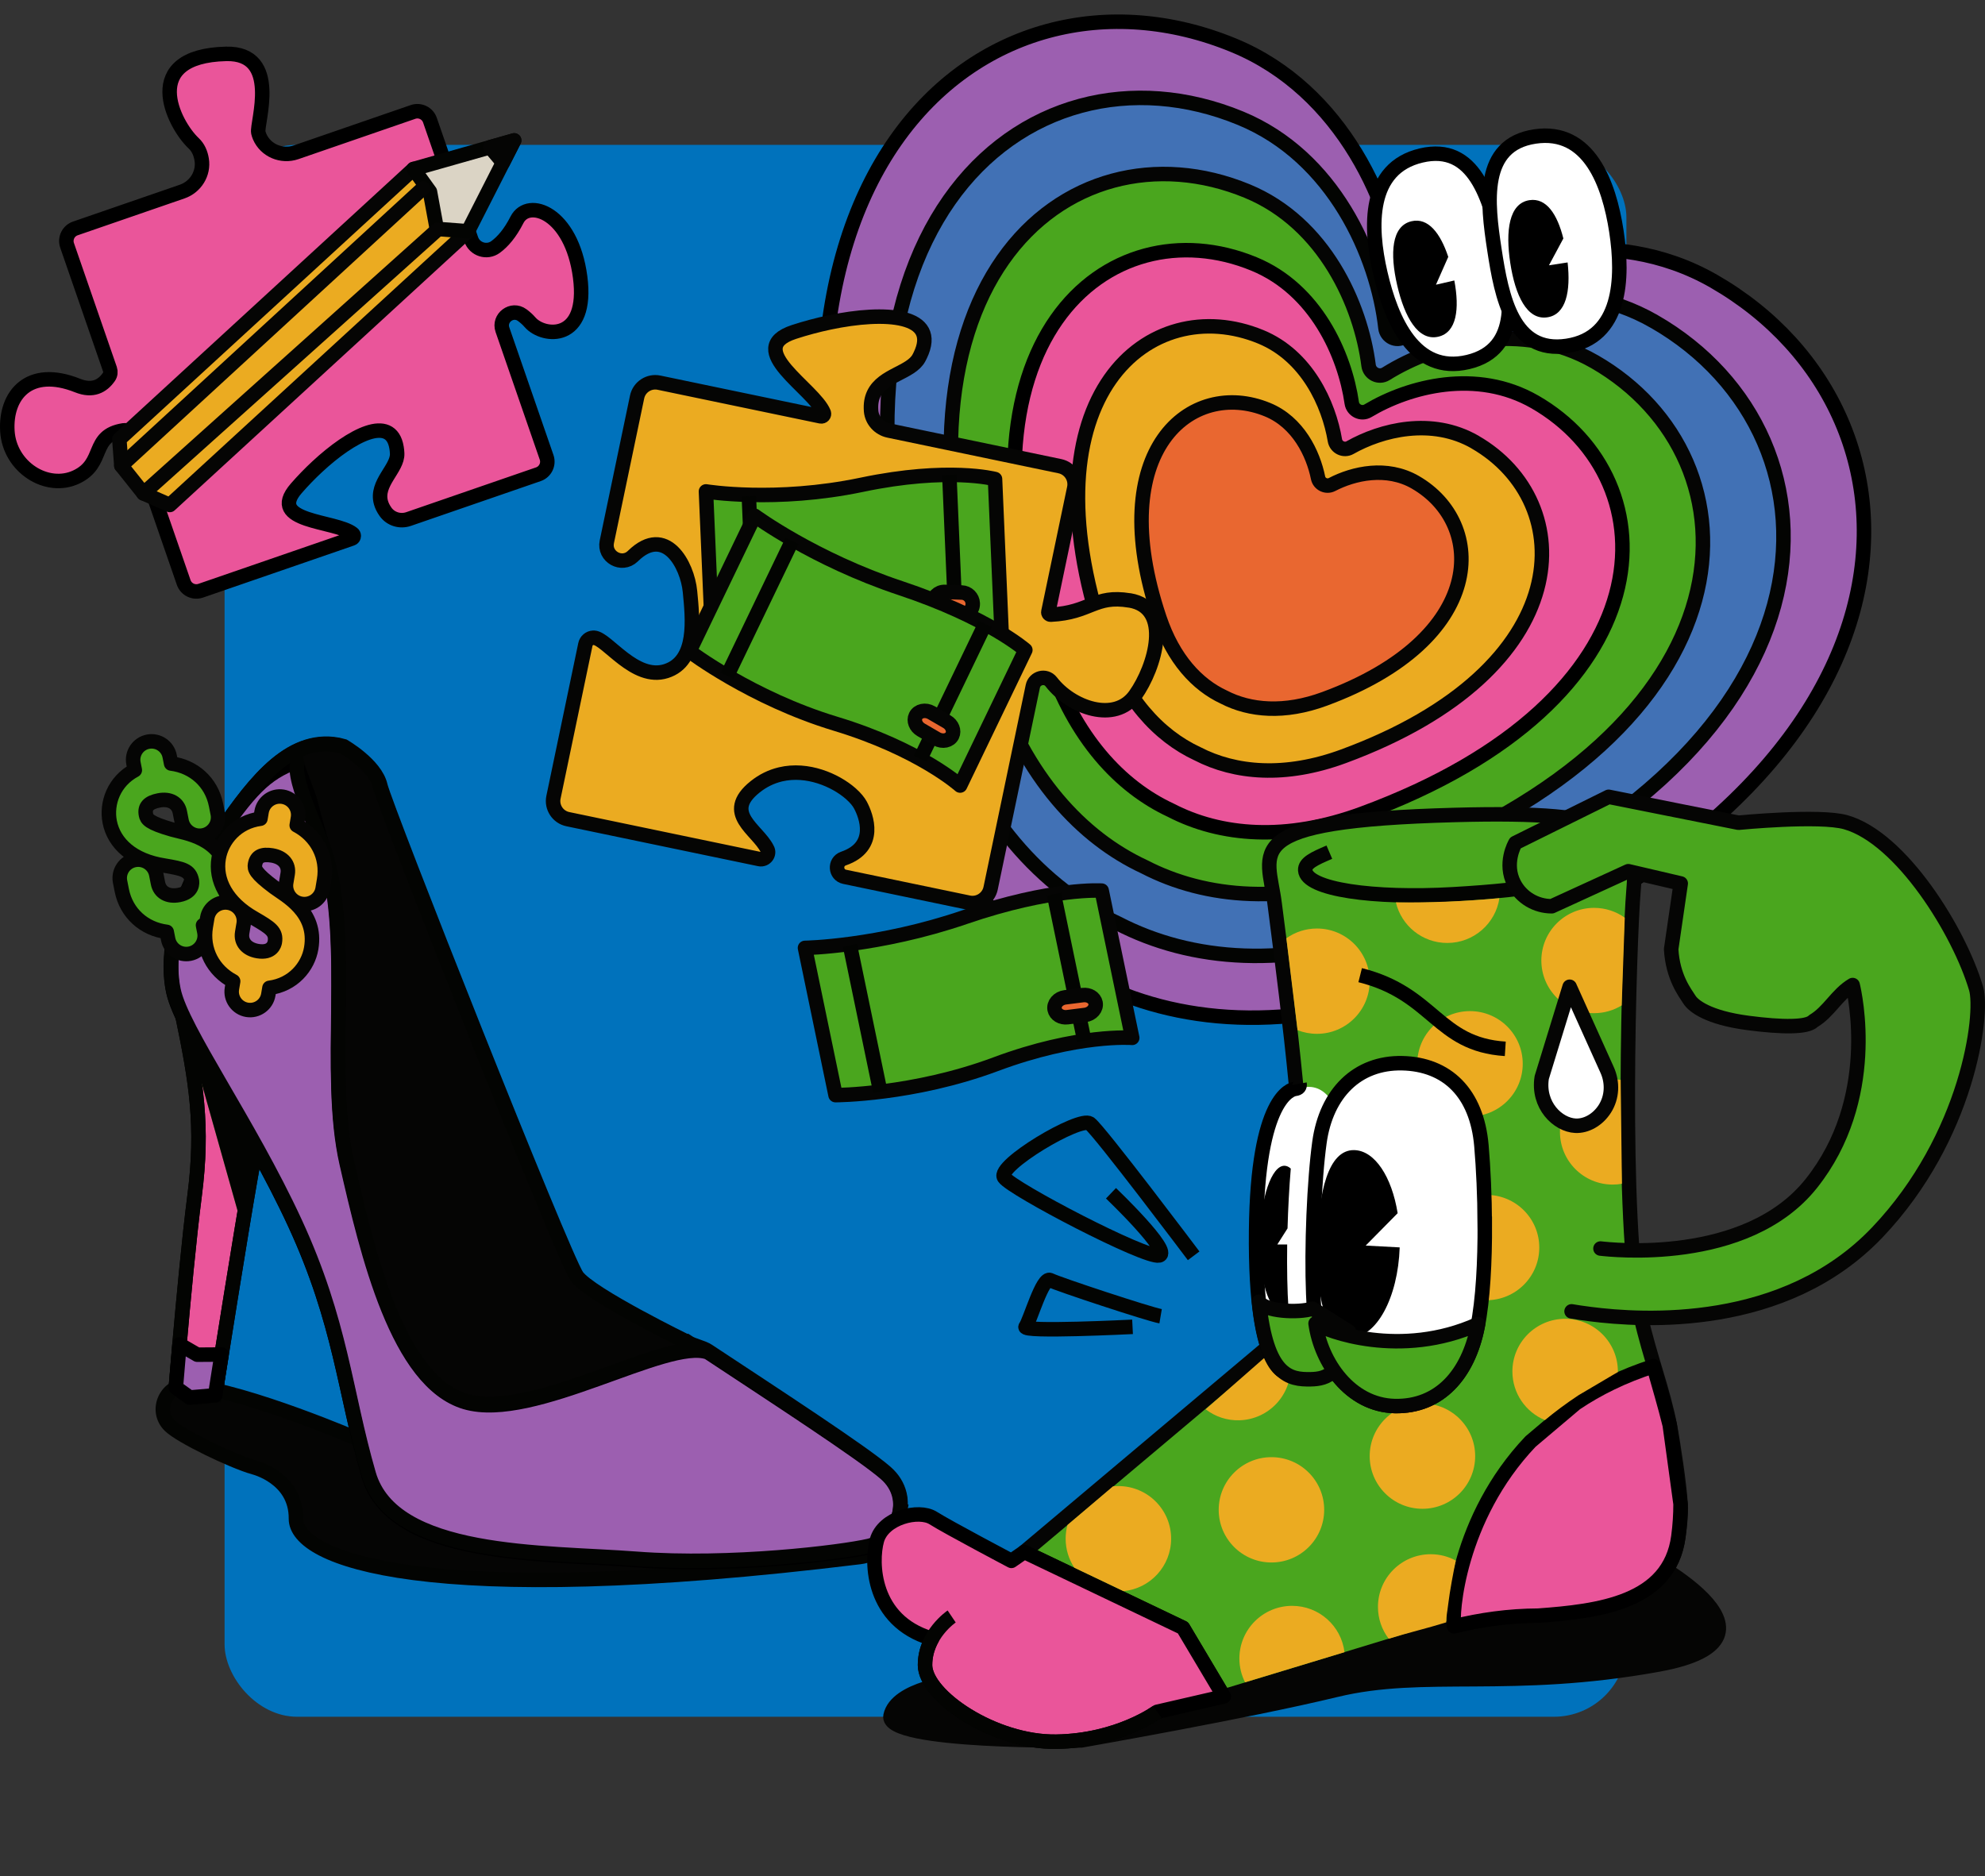 <svg width="548" height="518" viewBox="0 0 548 518" fill="none" xmlns="http://www.w3.org/2000/svg">
<rect x="0" y="0" width="548" height="518" fill="#333333" stroke="none"/>
<rect x="62" y="40" width="387" height="434" rx="20" fill="#0072BC"/>
<path d="M473.181 77.667C444.957 61.44 411.697 70.175 392.53 82.856C390.331 84.31 387.396 82.867 387.128 80.199C384.793 56.953 370.627 24.916 340.605 12.526C271.858 -15.845 192.88 48.629 243.441 199.341C255.894 236.458 277.34 259.436 301.275 270.571C324.731 282.721 355.656 285.47 391.713 272.19C538.135 218.264 537.81 114.831 473.181 77.667Z" fill="#9C5FB0" stroke="black" stroke-width="4" stroke-linecap="round" stroke-linejoin="round"/>
<path d="M456.691 88.763C432.533 74.873 404.155 82.354 387.574 93.039C385.513 94.367 382.76 93.028 382.481 90.547C380.242 70.609 368.178 43.252 342.478 32.647C283.25 8.21 215.212 63.749 258.772 193.582C269.501 225.557 287.972 245.353 308.596 254.949C328.803 265.417 355.445 267.783 386.512 256.346C512.653 209.888 512.373 120.777 456.697 88.763H456.691Z" fill="#4171B5" stroke="#030402" stroke-width="4" stroke-miterlimit="10"/>
<path d="M440.196 99.859C420.103 88.307 396.59 94.499 382.606 103.223C380.676 104.426 378.113 103.188 377.822 100.891C375.72 84.259 365.717 61.589 344.339 52.763C294.635 32.254 237.537 78.865 274.091 187.824C283.096 214.656 298.598 231.27 315.904 239.321C332.862 248.107 355.222 250.091 381.293 240.49C487.153 201.502 486.919 126.719 440.196 99.853V99.859Z" fill="#4AA61E" stroke="#050504" stroke-width="4" stroke-linecap="round" stroke-linejoin="round"/>
<path d="M423.705 110.96C407.678 101.746 389.007 106.615 377.65 113.411C375.851 114.489 373.482 113.354 373.179 111.239C371.261 97.909 363.273 79.926 346.218 72.89C306.038 56.309 259.874 93.992 289.428 182.076C296.708 203.771 309.241 217.204 323.23 223.71C336.939 230.814 355.016 232.422 376.091 224.656C461.67 193.138 461.482 132.683 423.711 110.96H423.705Z" fill="#EA559A" stroke="black" stroke-width="4" stroke-linejoin="round"/>
<path d="M407.215 122.055C395.259 115.179 381.384 118.674 372.694 123.594C371.021 124.541 368.857 123.514 368.531 121.587C366.847 111.552 360.823 98.268 348.085 93.011C317.423 80.359 282.205 109.112 304.753 176.323C310.308 192.875 319.872 203.127 330.544 208.093C341.004 213.515 354.799 214.741 370.878 208.817C436.181 184.767 436.033 138.635 407.21 122.066L407.215 122.055Z" fill="#EBAB21" stroke="#050504" stroke-width="4" stroke-linecap="round" stroke-linejoin="round"/>
<path d="M390.719 133.15C382.828 128.611 373.721 130.664 367.732 133.777C366.179 134.581 364.231 133.674 363.877 131.93C362.507 125.185 358.368 116.598 349.951 113.126C328.814 104.402 304.53 124.227 320.077 170.564C323.909 181.979 330.498 189.043 337.858 192.464C345.069 196.199 354.576 197.048 365.665 192.96C410.687 176.38 410.584 144.576 390.714 133.15H390.719Z" fill="#E96730" stroke="#050504" stroke-width="4" stroke-linecap="round" stroke-linejoin="round"/>
<path d="M146.317 88.968C145.712 88.256 144.969 87.594 144.147 86.99C141.349 84.949 137.581 87.765 138.711 91.032L150.902 126.269C151.564 128.184 150.548 130.283 148.624 130.944L112.8 143.305C110.476 144.109 107.873 143.334 106.445 141.332C106.434 141.327 106.428 141.315 106.422 141.298C105.806 140.432 105.406 139.599 105.178 138.795C103.63 133.396 109.825 129.387 109.643 125.202C109.62 124.621 109.563 124.085 109.477 123.589C107.953 114.369 96.996 120.111 87.569 128.869C85.547 130.75 83.594 132.763 81.819 134.804C73.568 144.28 92.565 143.653 97.315 147.313C97.555 147.473 97.663 147.718 97.663 147.963C97.663 148.277 97.481 148.591 97.132 148.705L55.4 163.101C53.481 163.763 51.386 162.748 50.717 160.832L36.74 120.436C36.363 119.341 35.255 118.651 34.113 118.828C34.102 118.828 34.096 118.828 34.09 118.828C24.818 120.288 29.18 127.848 21.078 131.691C12.976 135.534 2.669 128.971 2.041 119.073C1.413 109.175 7.957 101.073 21.432 106.455C25.577 108.115 28.295 106.615 30.059 104.078C30.499 103.451 30.59 102.647 30.345 101.928L18.52 67.747C17.858 65.831 18.874 63.733 20.798 63.072L50.289 52.894C53.989 51.617 56.313 47.882 55.673 44.028C55.388 42.3 54.726 40.744 53.487 39.581C47.788 34.221 38.459 15.463 62.405 14.876C77.645 14.499 70.776 34.05 71.313 36.57C71.393 36.935 71.513 37.317 71.684 37.716C73.34 41.571 77.776 43.412 81.75 42.044L114.022 30.909C115.941 30.247 118.036 31.262 118.698 33.184L130.084 66.088C131.043 68.864 134.423 69.936 136.799 68.203C138.78 66.76 140.83 64.411 142.72 60.694C145.82 54.582 157.811 58.641 160.157 76.493C162.51 94.413 149.994 93.245 146.323 88.968H146.317Z" fill="#EA559A" stroke="black" stroke-width="4" stroke-linejoin="round"/>
<path d="M236.93 104.328C236.93 104.328 236.913 104.299 236.908 104.294C236.879 104.254 236.857 104.209 236.828 104.169C236.857 104.214 236.879 104.254 236.908 104.294C236.913 104.305 236.925 104.316 236.93 104.333V104.328Z" fill="#EBAB21"/>
<path d="M236.908 104.294C236.913 104.299 236.93 104.328 236.93 104.328V104.333C236.925 104.316 236.913 104.305 236.908 104.294ZM236.908 104.294C236.879 104.254 236.857 104.209 236.828 104.169C236.857 104.214 236.879 104.254 236.908 104.294Z" stroke="#050504" stroke-width="4" stroke-linecap="round" stroke-linejoin="round"/>
<path d="M236.93 104.327C236.93 104.327 236.914 104.3 236.908 104.295C236.908 104.295 236.924 104.317 236.93 104.327Z" fill="#EBAB21" stroke="#050504" stroke-width="4" stroke-linecap="round" stroke-linejoin="round"/>
<path d="M311.878 165.792C302.126 164.162 301.081 169.185 290.067 169.709C290.067 169.709 290.067 169.709 290.061 169.709C289.656 169.727 289.336 169.35 289.422 168.945L296.565 134.764C297.141 131.999 295.366 129.29 292.602 128.715L245.365 118.874C242.732 118.326 240.705 116.137 240.483 113.457C240.483 113.44 240.483 113.428 240.483 113.411C240.334 111.524 240.626 110.013 241.219 108.765C243.715 103.513 251.468 102.937 253.678 98.844C253.809 98.604 253.935 98.365 254.038 98.137C259.548 86.796 244.434 85.775 228.949 89.043C225.649 89.738 222.331 90.628 219.191 91.654C204.894 96.335 224.798 107.333 227.43 114.004V114.016C227.636 114.54 227.156 115.076 226.608 114.962L181.94 105.657C179.176 105.081 176.459 106.854 175.882 109.62L167.528 149.6C166.672 153.705 171.64 156.493 174.677 153.591C174.717 153.557 174.751 153.522 174.786 153.483C183.71 144.81 189.774 155.883 190.488 163.341C191.201 170.804 192.537 182.532 183.887 185.292C175.237 188.057 167.597 176.323 164.017 176.084C163.937 176.078 163.851 176.078 163.766 176.084C162.709 176.135 161.824 176.905 161.607 177.943L152.797 220.123C152.22 222.889 153.996 225.597 156.765 226.173L209.673 237.194C211.311 237.536 212.647 235.757 211.768 234.332C209.073 228.984 199.321 224.565 208.474 217.244C210.643 215.511 212.939 214.433 215.257 213.857C215.291 213.846 215.331 213.835 215.365 213.829C215.394 213.817 215.422 213.812 215.457 213.806C222.942 212.033 230.639 215.431 234.83 219.091C234.853 219.114 234.876 219.131 234.899 219.154C234.95 219.194 234.99 219.24 235.036 219.28C236.172 220.295 237.028 221.332 237.537 222.273C239.181 225.346 242.344 233.739 232.929 237.029C232.894 237.04 232.854 237.052 232.82 237.069C230.331 237.953 230.588 241.55 233.169 242.092L267.422 249.225C270.185 249.801 272.897 248.027 273.48 245.262L285.134 189.477C285.63 187.105 288.702 186.324 290.192 188.234C290.204 188.246 290.215 188.263 290.227 188.274C295.737 195.413 307.819 199.751 313.38 191.963C318.93 184.175 323.732 167.754 311.878 165.775V165.792Z" fill="#EBAB21" stroke="#050504" stroke-width="4" stroke-linecap="round" stroke-linejoin="round"/>
<path d="M129.187 63.851L46.88 139.427L39.606 136.234L33.496 128.565L32.942 121.278L114.182 46.649" fill="#EBAB21"/>
<path d="M129.187 63.851L46.88 139.427L39.606 136.234L33.496 128.565L32.942 121.278L114.182 46.649" stroke="#050504" stroke-width="4" stroke-linecap="round" stroke-linejoin="round"/>
<path d="M120.588 63.202L118.698 52.927L114.182 46.65L141.954 38.759L129.187 63.852L120.588 63.202Z" fill="#DBD4C5" stroke="#030402" stroke-width="4" stroke-linejoin="round"/>
<path d="M33.496 128.565L116.734 52.015" stroke="#050504" stroke-width="4" stroke-linecap="round" stroke-linejoin="round"/>
<path d="M39.605 136.234L120.748 63.441" stroke="#050504" stroke-width="4" stroke-linecap="round" stroke-linejoin="round"/>
<path d="M135.291 40.652L138.843 44.877L141.954 38.759L135.291 40.652Z" fill="#050504" stroke="#050504" stroke-width="4" stroke-linecap="round" stroke-linejoin="round"/>
<path d="M414.262 67.797C417.248 80.683 420.04 96.465 405.263 99.955C390.492 103.444 384.062 88.346 381.082 75.46C378.096 62.575 377.57 46.422 392.342 42.933C407.113 39.443 411.275 54.912 414.262 67.803V67.797Z" fill="white" stroke="black" stroke-width="4" stroke-miterlimit="10"/>
<path d="M401.495 77.439C402.974 85.29 402.169 91.79 397.075 92.965C391.508 94.248 387.768 87.588 385.73 78.796C383.692 69.993 384.126 62.37 389.693 61.081C394.295 60.021 397.652 64.394 399.822 70.922L396.425 78.608L401.501 77.439H401.495Z" fill="black"/>
<path d="M446.23 63.818C448.229 76.892 447.612 93.221 432.607 95.491C417.601 97.76 414.564 82.029 412.565 68.955C410.567 55.881 408.7 39.962 423.705 37.693C438.711 35.418 444.226 50.744 446.23 63.818Z" fill="white" stroke="black" stroke-width="4" stroke-miterlimit="10"/>
<path d="M432.772 72.462C433.651 80.404 432.361 86.825 427.188 87.611C421.541 88.472 418.315 81.55 416.944 72.627C415.58 63.693 416.59 56.127 422.237 55.266C426.908 54.553 429.923 59.166 431.596 65.843L427.622 73.249L432.772 72.462Z" fill="black"/>
<path d="M274.696 132.266C274.696 132.266 261.866 128.827 237.959 133.839C214.052 138.851 194.896 135.681 194.896 135.681L196.905 182.571C196.905 182.571 217.204 186.266 239.969 180.73C262.734 175.193 276.706 179.156 276.706 179.156L274.696 132.266Z" fill="#4AA61E" stroke="#050504" stroke-width="4" stroke-linecap="round" stroke-linejoin="round"/>
<path d="M262.083 131.114L264.081 177.748" stroke="#030402" stroke-width="4" stroke-linejoin="bevel"/>
<path d="M206.737 137.038L208.736 183.672" stroke="#030402" stroke-width="4" stroke-linejoin="bevel"/>
<path d="M257.595 166.682C257.515 164.863 259.005 163.369 260.827 163.432L265.531 163.597C267.164 163.654 268.478 164.954 268.546 166.585C268.626 168.403 267.136 169.897 265.315 169.835L260.61 169.669C258.977 169.612 257.663 168.312 257.595 166.682Z" fill="#E96730" stroke="#050504" stroke-width="4" stroke-linecap="round" stroke-linejoin="round"/>
<path d="M283.067 179.471C283.067 179.471 272.744 170.417 248.671 162.406C224.599 154.395 208.354 142.404 208.354 142.404L190.346 179.824C190.346 179.824 207.418 192.795 230.663 199.826C253.907 206.856 265.059 216.891 265.059 216.891L283.067 179.471Z" fill="#4AA61E" stroke="#050504" stroke-width="4" stroke-linecap="round" stroke-linejoin="round"/>
<path d="M271.973 172.298L254.067 209.513" stroke="#030402" stroke-width="4" stroke-linejoin="bevel"/>
<path d="M218.655 149.36L200.743 186.575" stroke="#030402" stroke-width="4" stroke-linejoin="bevel"/>
<path d="M252.794 197.693C253.491 196.245 255.495 195.823 257.139 196.775L261.388 199.244C262.861 200.099 263.517 201.764 262.889 203.064C262.193 204.512 260.188 204.934 258.544 203.982L254.296 201.513C252.823 200.658 252.166 198.993 252.794 197.693Z" fill="#E96730" stroke="#050504" stroke-width="4" stroke-linecap="round" stroke-linejoin="round"/>
<path d="M70.068 405.125C70.068 405.125 81.796 407.941 81.704 419.305C81.613 430.377 116.865 444.666 237.274 429.91C242.538 429.266 246.792 425.32 247.843 420.126L248.448 417.127L99.302 397.547C99.302 397.547 68.675 384.291 52.133 382.575C46.012 381.942 42.518 389.428 46.943 393.687C49.935 396.572 63.941 403.369 70.068 405.131V405.125Z" fill="#050504" stroke="#030402" stroke-width="4" stroke-miterlimit="10"/>
<path d="M189.74 370.675C191.316 371.724 193.702 372.015 195.421 373.149C213.441 385.06 238.079 401.076 244.428 406.635C252.542 413.739 247.249 425.171 239.832 426.933C232.415 428.683 201.456 432.492 175.619 430.514C149.771 428.547 108.318 430.058 101.677 407.103C95.043 384.148 94.089 365.264 81.339 337.645C68.578 310.015 50.186 284.517 47.828 273.667C45.436 262.634 49.421 246.447 59.088 232.187C68.766 217.928 78.53 204.113 91.879 205.566C92.856 205.675 93.815 205.869 94.751 206.148C94.751 206.148 103.567 211.194 104.892 217.061C106.222 222.934 155.481 347.366 159.192 352.487C162.909 357.607 189.728 370.681 189.728 370.681L189.74 370.675Z" fill="#050504" stroke="#030402" stroke-width="4" stroke-miterlimit="10"/>
<path d="M215.542 424.516C209.187 429.961 189.528 430.389 169.081 426.751C167.763 426.518 166.444 426.261 165.13 425.993L164.017 425.765C162.053 425.354 160.1 424.904 158.159 424.425C157.776 424.328 157.388 424.231 157.005 424.129C155.852 423.838 154.698 423.524 153.568 423.199C153.374 423.154 153.185 423.097 152.991 423.039C152.523 422.914 152.066 422.777 151.609 422.635C151.096 422.481 150.587 422.333 150.085 422.167C149.737 422.07 149.394 421.962 149.057 421.848C147.201 421.255 145.369 420.633 143.587 419.978C142.114 419.442 140.681 418.883 139.276 418.29C138.968 418.165 138.665 418.033 138.357 417.902C138.014 417.76 137.678 417.623 137.346 417.463C137.015 417.315 136.678 417.167 136.347 417.019C136.01 416.876 135.69 416.722 135.365 416.568C134.383 416.106 133.435 415.644 132.493 415.166C132.436 415.137 132.379 415.114 132.316 415.074C129.278 413.495 126.486 411.796 124.014 409.988C123.266 409.435 122.541 408.865 121.85 408.295C120.936 407.525 120.068 406.744 119.275 405.94C119.081 405.735 118.887 405.53 118.692 405.336C118.316 404.925 117.944 404.515 117.59 404.099C116.203 402.434 115.078 400.7 114.279 398.893C113.862 397.958 113.462 397.04 113.062 396.133C124.031 420.479 140.515 392.353 167.831 381.463C191.658 371.953 206.681 378.538 214.829 387.9C215.023 388.111 215.205 388.334 215.377 388.55C216.342 389.748 217.221 390.962 217.997 392.194C218.055 392.273 218.1 392.359 218.152 392.433C225.523 404.218 224.335 416.99 215.537 424.522L215.542 424.516Z" fill="#CB5796"/>
<path d="M70.678 317.331C69.742 320.512 64.106 355.526 61.171 373.988C60.109 380.71 59.395 385.243 59.395 385.243L52.395 385.847L48.547 383.099C48.547 383.099 48.941 378.253 49.557 371.188C50.568 359.614 52.19 342.059 53.726 330.114C56.192 310.882 54.2 298.783 50.248 279.859L75.052 283.811C75.052 283.811 71.969 312.986 70.684 317.331H70.678Z" fill="#EA559A" stroke="black" stroke-width="4" stroke-linejoin="round"/>
<path d="M59.391 385.243L52.39 385.847L48.542 383.099C48.542 383.099 48.936 378.253 49.553 371.188L54.457 374.034L61.172 373.988C60.11 380.71 59.396 385.243 59.396 385.243H59.391Z" fill="#CE6637"/>
<path d="M85.501 220.693C85.501 220.693 87.494 228.733 89.709 235.74C97.292 259.733 90.018 296.349 95.71 321.219C101.403 346.09 109.722 381.628 128.502 387.147C147.281 392.667 184.241 369.267 195.461 373.395H195.484C213.504 385.306 238.142 401.322 244.491 406.881C252.605 413.985 247.312 425.417 239.895 427.179C232.477 428.929 201.519 432.738 175.682 430.759C149.834 428.792 108.38 430.303 101.74 407.348C95.105 384.393 94.151 365.51 81.401 337.891C68.64 310.261 50.249 284.763 47.891 273.913C45.498 262.88 49.484 246.693 59.15 232.433C68.829 218.173 73.157 213.555 81.693 210.385L85.501 220.693Z" fill="#9C5FB0" stroke="black" stroke-width="4" stroke-linecap="round" stroke-linejoin="round"/>
<path d="M70.822 316.743C70.77 316.982 70.719 317.171 70.673 317.33C70.228 318.864 68.68 327.856 66.859 338.814L50.255 279.882C54.292 288.725 62.559 301.822 70.822 316.737V316.743Z" fill="#6FA540"/>
<path d="M70.822 316.743C70.77 316.982 70.719 317.171 70.673 317.33C70.228 318.864 68.68 327.856 66.859 338.814L50.255 279.882C54.292 288.725 62.559 301.822 70.822 316.737V316.743Z" fill="#030402"/>
<path d="M189.854 370.55C191.43 371.599 193.817 371.89 195.535 373.024C213.556 384.935 238.193 400.951 244.543 406.51C252.656 413.614 247.363 425.046 239.946 426.808C232.529 428.558 201.571 432.367 175.734 430.389C149.885 428.422 108.432 429.932 101.792 406.978C95.157 384.023 94.203 365.139 81.453 337.52C68.692 309.89 50.3 284.392 47.942 273.542C45.55 262.509 49.535 246.322 59.202 232.062C68.88 217.803 78.644 203.988 91.994 205.441C92.97 205.55 93.929 205.744 94.866 206.023C94.866 206.023 103.682 211.069 105.006 216.936C106.337 222.809 155.595 347.241 159.307 352.362C163.024 357.482 189.843 370.556 189.843 370.556L189.854 370.55Z" stroke="#030402" stroke-width="4" stroke-miterlimit="10"/>
<path d="M50.249 279.854C50.249 279.854 50.249 279.865 50.255 279.876C54.195 298.789 56.187 310.888 53.721 330.108C52.185 342.053 50.569 359.614 49.553 371.183C48.93 378.241 48.536 383.099 48.536 383.099L52.385 385.841L59.385 385.243C59.385 385.243 60.099 380.71 61.16 373.988C64.101 355.526 69.731 320.512 70.667 317.325C70.713 317.165 70.764 316.988 70.81 316.766" stroke="#030402" stroke-width="4" stroke-miterlimit="10"/>
<path d="M59.391 385.243L52.39 385.847L48.542 383.099C48.542 383.099 48.936 378.253 49.553 371.188L54.457 374.034L61.172 373.988C60.11 380.71 59.396 385.243 59.396 385.243H59.391Z" fill="#9C5FB0" stroke="black" stroke-width="4" stroke-linecap="round" stroke-linejoin="round"/>
<path d="M195.518 373.018C184.293 368.902 147.333 392.296 128.554 386.776C109.774 381.257 101.455 345.719 95.768 320.848C90.075 295.983 97.344 259.362 89.767 235.363C87.552 228.356 78.17 210.584 83.612 208.993" stroke="#030402" stroke-width="4" stroke-miterlimit="10"/>
<path d="M56.102 230.654C58.859 230.113 60.658 227.438 60.115 224.685L59.642 222.284C58.391 215.938 53.435 211.594 47.24 210.812L46.84 208.794C46.298 206.04 43.62 204.244 40.862 204.786C38.104 205.328 36.306 208.002 36.848 210.755L37.219 212.637C31.464 215.716 29.277 221.777 30.293 226.942C31.458 232.861 36.597 237.65 45.424 238.996C50.477 239.857 52.407 240.256 52.972 243.124C53.075 243.654 53.395 246.334 49.427 247.109C46.401 247.702 44.117 246.425 43.614 243.859L43.14 241.459C42.598 238.705 39.92 236.909 37.162 237.451C34.404 237.992 32.606 240.666 33.148 243.42L33.622 245.821C34.872 252.167 39.828 256.511 46.024 257.292L46.423 259.311C46.966 262.065 49.644 263.861 52.402 263.319C55.159 262.777 56.958 260.103 56.416 257.349L56.044 255.468C61.8 252.389 63.987 246.328 62.97 241.162C61.001 231.15 51.163 230.084 47.537 229.046C41.09 227.199 40.525 226.144 40.297 224.981C39.851 222.729 41.056 221.543 43.843 220.996C46.869 220.403 49.153 221.68 49.655 224.246L50.129 226.646C50.672 229.4 53.349 231.196 56.107 230.654H56.102Z" fill="#4AA61E" stroke="#050504" stroke-width="4" stroke-linecap="round" stroke-linejoin="round"/>
<path d="M83.2 249.556C85.975 250.017 88.602 248.147 89.064 245.382L89.47 242.965C90.537 236.59 87.431 230.774 81.915 227.867L82.258 225.837C82.721 223.066 80.848 220.443 78.079 219.981C75.309 219.519 72.677 221.39 72.215 224.155L71.895 226.048C65.42 226.903 61.234 231.806 60.367 236.995C59.367 242.942 62.485 249.231 70.267 253.604C74.693 256.187 76.354 257.241 75.874 260.121C75.783 260.651 75.138 263.274 71.153 262.607C68.109 262.099 66.425 260.098 66.859 257.515L67.264 255.098C67.727 252.327 65.854 249.704 63.084 249.242C60.31 248.78 57.683 250.65 57.221 253.416L56.815 255.833C55.747 262.208 58.854 268.023 64.369 270.931L64.027 272.961C63.564 275.732 65.437 278.355 68.206 278.817C70.975 279.278 73.608 277.408 74.07 274.643L74.39 272.75C80.865 271.895 85.05 266.991 85.918 261.803C87.608 251.739 78.775 247.281 75.749 245.029C70.37 241.026 70.21 239.846 70.404 238.677C70.781 236.413 72.329 235.723 75.126 236.191C78.17 236.698 79.854 238.7 79.42 241.283L79.015 243.7C78.552 246.471 80.425 249.094 83.195 249.556H83.2Z" fill="#EBAB21" stroke="#050504" stroke-width="4" stroke-linecap="round" stroke-linejoin="round"/>
<path d="M452.037 428.908C452.037 428.908 498.572 452.222 457.758 459.6C416.945 466.984 393.352 460.655 368.822 466.59C343.95 472.611 298.495 480.537 298.495 480.537C298.495 480.537 244.251 481.329 245.85 473.735C247.449 466.14 263.939 464.395 263.939 464.395L452.043 428.908H452.037Z" fill="#050504" stroke="#050504" stroke-width="4" stroke-miterlimit="10"/>
<path d="M352.469 369.725C352.469 369.725 357.454 350.79 359.19 327.476C360.326 312.224 353.292 260.767 351.893 249.5C350.083 234.876 341.318 226.631 401.682 225.012C448.451 223.752 452.374 229.385 450.969 245.794C449.776 259.735 447.298 338.229 452.968 363.55C455.4 374.412 459.14 383.86 460.967 393.456C462.001 398.861 463.628 409.762 463.953 415.253C464.125 418.161 463.765 421.148 463.354 424.233C460.916 442.57 441.194 444.867 424.664 446.082L401.425 449.024L337.858 468.387L326.587 449.44L282.775 428.492L351.99 370.25L352.469 369.725Z" fill="#4AA61E" stroke="#050504" stroke-width="4" stroke-linecap="round" stroke-linejoin="round"/>
<path d="M257.001 452.359L257.27 452.501C256.179 454.497 255.363 456.937 255.374 459.771C255.42 468.244 274.45 481.152 291.591 480.89C308.732 480.622 319.455 472.64 319.455 472.64L337.858 468.392L326.587 449.445L282.775 428.497L279.224 430.96C279.224 430.96 261.649 421.684 257.635 419.141C253.621 416.592 243.806 419.021 242.081 425.31C240.42 431.36 240.705 447.415 257.001 452.364V452.359Z" fill="#EA559A" stroke="black" stroke-width="4" stroke-linejoin="round"/>
<path d="M319.455 472.64C319.455 472.64 308.732 480.628 291.592 480.89C274.451 481.158 255.426 468.244 255.374 459.771C255.329 451.299 262.728 446.315 262.728 446.315" stroke="#030402" stroke-width="4" stroke-miterlimit="10"/>
<path d="M366.995 235.286C362.81 237.077 360.223 238.274 360.338 240.275C360.646 245.618 379.243 248.161 401.117 246.912C422.997 245.663 440.498 243.012 440.195 237.67C440.092 235.834 437.894 235.03 434.165 233.775" stroke="#030402" stroke-width="4" stroke-miterlimit="10"/>
<path d="M415.854 323.143C415.854 323.143 415.875 323.164 415.886 323.175L415.854 323.143Z" fill="#CB5796"/>
<path d="M434.993 387.486V387.491" stroke="#030402" stroke-width="4" stroke-miterlimit="10"/>
<path d="M401.425 449.03C408.62 447.251 416.517 446.116 424.664 446.088C441.194 444.873 460.916 442.581 463.354 424.245C463.765 421.16 463.954 418.172 463.954 415.259L460.967 393.461C459.66 388.136 458.067 382.794 456.491 377.206C448.155 379.874 441.046 383.409 434.993 387.486L422.535 398.017C402.413 419.21 400.677 446.065 401.431 449.024L401.425 449.03Z" fill="#EA559A" stroke="black" stroke-width="4" stroke-linejoin="round"/>
<path d="M433.863 362.068C435.096 362.285 436.883 362.553 439.036 362.826C453.493 364.685 492.611 367.217 518.26 340.276C543.291 313.98 547.636 280.027 545.535 272.906C540.916 257.237 524.911 231.363 509.546 227.019C502.283 224.966 479.941 227.156 479.941 227.156L444.095 220C435.519 224.248 426.937 228.49 418.361 232.738C418.161 233.08 415.14 238.422 417.995 243.958C419.977 247.801 424.008 250.219 428.41 250.219L449.525 240.543L463.999 243.924L461.356 262.078C461.812 269.924 465.261 274.171 466.397 275.996C467.454 277.689 471.445 280.985 482.636 282.444C491.977 283.665 498.938 283.71 500.588 281.931C504.961 279.349 507.091 274.559 511.465 271.976C512.042 274.354 518.614 303.455 500.028 326.786C482.065 349.336 444.369 345.014 441.845 344.724" fill="#4AA61E"/>
<path d="M433.863 362.068C435.096 362.285 436.883 362.553 439.036 362.826C453.493 364.685 492.611 367.217 518.26 340.276C543.291 313.98 547.636 280.027 545.535 272.906C540.916 257.237 524.911 231.363 509.546 227.019C502.283 224.966 479.941 227.156 479.941 227.156L444.095 220C435.519 224.248 426.937 228.49 418.361 232.738C418.161 233.08 415.14 238.422 417.995 243.958C419.977 247.801 424.008 250.219 428.41 250.219L449.525 240.543L463.999 243.924L461.356 262.078C461.812 269.924 465.261 274.171 466.397 275.996C467.454 277.689 471.445 280.985 482.636 282.444C491.977 283.665 498.938 283.71 500.588 281.931C504.961 279.349 507.091 274.559 511.465 271.976C512.042 274.354 518.614 303.455 500.028 326.786C482.065 349.336 444.369 345.014 441.845 344.724" stroke="#050504" stroke-width="4" stroke-linecap="round" stroke-linejoin="round"/>
<path d="M296.593 432.848C295.075 430.556 294.195 427.808 294.195 424.849C294.195 423.537 294.372 422.26 294.698 421.051L307.265 410.384C307.756 410.332 308.253 410.31 308.755 410.31C316.795 410.31 323.315 416.821 323.315 424.849C323.315 432.403 317.543 438.613 310.166 439.32" fill="#EBAB21"/>
<path d="M351.008 431.406C359.05 431.406 365.568 424.896 365.568 416.866C365.568 408.837 359.05 402.327 351.008 402.327C342.967 402.327 336.448 408.837 336.448 416.866C336.448 424.896 342.967 431.406 351.008 431.406Z" fill="#EBAB21"/>
<path d="M343.728 464.492C342.723 462.519 342.158 460.284 342.158 457.918C342.158 449.89 348.679 443.379 356.718 443.379C364.17 443.379 370.313 448.967 371.175 456.179" fill="#EBAB21"/>
<path d="M354.325 370.267C355.518 372.296 356.232 374.64 356.306 377.16C356.558 385.188 350.243 391.893 342.203 392.144C338.686 392.252 335.426 391.106 332.845 389.111" fill="#EBAB21"/>
<path d="M392.69 416.581C400.731 416.581 407.25 410.072 407.25 402.042C407.25 394.012 400.731 387.503 392.69 387.503C384.649 387.503 378.13 394.012 378.13 402.042C378.13 410.072 384.649 416.581 392.69 416.581Z" fill="#EBAB21"/>
<path d="M399.255 447.94C393.774 449.64 388.864 450.763 383.382 452.462C381.521 450.022 380.413 446.971 380.413 443.664C380.413 435.636 386.934 429.125 394.973 429.125C397.485 429.125 399.849 429.758 401.911 430.881C401.311 433.635 400.209 439.525 399.826 442.809C399.518 445.426 399.341 445.626 399.255 447.94Z" fill="#EBAB21"/>
<path d="M435.799 385.222C432.293 387.537 429.198 389.869 426.503 392.098C421.233 389.909 417.527 384.72 417.527 378.665C417.527 370.637 424.048 364.126 432.087 364.126C440.127 364.126 446.647 370.637 446.647 378.665C446.647 378.716 446.647 378.768 446.647 378.819" fill="#EBAB21"/>
<path d="M410.39 358.994C418.431 358.994 424.95 352.485 424.95 344.455C424.95 336.425 418.431 329.916 410.39 329.916C402.349 329.916 395.83 336.425 395.83 344.455C395.83 352.485 402.349 358.994 410.39 358.994Z" fill="#EBAB21"/>
<path d="M447.767 326.843C446.939 326.992 446.088 327.066 445.22 327.066C437.181 327.066 430.66 320.554 430.66 312.527C430.66 304.499 437.181 297.987 445.22 297.987C445.968 297.987 446.699 298.044 447.413 298.153" fill="#EBAB21"/>
<path d="M405.822 308.25C413.863 308.25 420.382 301.741 420.382 293.711C420.382 285.681 413.863 279.172 405.822 279.172C397.78 279.172 391.262 285.681 391.262 293.711C391.262 301.741 397.78 308.25 405.822 308.25Z" fill="#EBAB21"/>
<path d="M355.125 259.062C357.506 257.363 360.424 256.365 363.57 256.365C371.609 256.365 378.13 262.877 378.13 270.904C378.13 278.932 371.609 285.444 363.57 285.444C361.68 285.444 359.87 285.084 358.214 284.429" fill="#EBAB21"/>
<path d="M447.704 277.592C445.489 278.955 442.879 279.741 440.082 279.741C432.042 279.741 425.521 273.23 425.521 265.202C425.521 257.174 432.042 250.663 440.082 250.663C443.239 250.663 446.162 251.667 448.549 253.371" fill="#EBAB21"/>
<path d="M413.942 247.995C412.891 254.991 406.845 260.356 399.542 260.356C392.65 260.356 386.872 255.573 385.364 249.147C389.795 249.192 394.431 249.141 399.256 248.953C404.378 248.753 409.277 248.423 413.942 247.995Z" fill="#EBAB21"/>
<path d="M364.26 315.417C362.381 329.032 361.73 354.667 363.186 365.403C364.654 376.145 372.722 387.942 385.072 388.215C397.416 388.478 405.29 379.429 407.905 366.355C407.951 366.104 408.008 365.848 408.054 365.586C410.515 352.432 410.206 330.726 408.979 316.369C407.728 301.721 399.449 293.819 387.093 293.557C380.915 293.426 375.679 295.49 371.757 299.275C367.823 303.073 365.202 308.603 364.26 315.411V315.417Z" fill="white"/>
<path d="M346.766 341.405C346.8 348.697 347.085 354.604 347.576 359.399C349.683 379.965 355.587 380.028 361.423 379.925C366.173 379.84 370.324 379.178 372.408 367.672C373.482 361.737 374.007 352.922 373.79 339.808C373.139 301.282 364.82 299.675 360.075 300.131C355.325 300.587 346.617 303.979 346.766 341.399V341.405Z" fill="white"/>
<path d="M347.77 341.861C347.553 352.974 350.271 362.028 353.828 362.108C354.485 362.114 355.107 361.834 355.712 361.281C355.375 356.435 355.267 350.192 355.353 343.606H352.629L355.45 339.165C355.61 333.514 355.918 327.795 356.346 322.653C355.809 322.157 355.227 321.883 354.616 321.871C351.059 321.803 347.998 330.749 347.77 341.861Z" fill="black"/>
<path d="M364.26 315.417C363.9 318.045 363.575 321.13 363.318 324.471C362.204 338.383 362.004 356.748 363.186 365.403C364.654 376.145 372.722 387.942 385.072 388.215C397.417 388.478 405.29 379.429 407.906 366.355C409.413 358.835 409.955 348.281 409.91 337.881H409.898C409.87 330.19 409.51 322.589 408.979 316.369C407.729 301.721 399.449 293.819 387.093 293.557C380.915 293.426 375.679 295.49 371.757 299.275C367.823 303.073 365.202 308.603 364.26 315.411V315.417Z" stroke="black" stroke-width="4" stroke-miterlimit="10"/>
<path d="M363.673 343.617C363.393 357.894 365.608 369.115 372.837 369.257C379.94 369.4 385.941 358.339 386.415 344.41L377.028 343.908L385.849 334.968C384.239 324.921 379.54 317.663 373.853 317.549C366.63 317.407 363.958 329.334 363.678 343.617H363.673Z" fill="black"/>
<path d="M358.767 299.213C358.904 299.971 358.55 300.524 357.54 300.638C356.466 300.764 347.159 302.908 346.777 339.746C346.349 381.043 355.855 379.11 355.861 379.11C356.358 379.122 356.797 379.68 356.518 380.085" stroke="black" stroke-width="4" stroke-miterlimit="10"/>
<path d="M347.576 359.399C349.683 379.965 355.987 380.923 361.828 380.821C366.578 380.735 370.324 379.178 372.414 367.672L362.365 361.327C358.402 362.587 349.026 362.091 347.576 359.399Z" fill="#4AA61E" stroke="#050504" stroke-width="4" stroke-linecap="round" stroke-linejoin="round"/>
<path d="M363.187 365.403C364.654 376.145 372.722 387.942 385.072 388.216C397.417 388.478 405.291 379.429 407.906 366.355C407.951 366.105 408.009 365.848 408.054 365.586C386.637 375.244 366.116 367.467 363.187 365.403Z" fill="#4AA61E" stroke="#050504" stroke-width="4" stroke-linecap="round" stroke-linejoin="round"/>
<path d="M415.563 289.589C396.732 288.38 395.921 274.354 375.503 269.245" stroke="black" stroke-width="4" stroke-miterlimit="10"/>
<path d="M433.331 272.443L425.629 297.496C424.407 305.177 430.088 310.587 434.942 310.821C437.882 310.964 441.097 309.225 443.061 306.123C445.094 302.919 445.242 298.87 443.683 295.415C440.235 287.758 436.786 280.106 433.331 272.449V272.443Z" fill="white" stroke="#050504" stroke-width="4" stroke-linecap="round" stroke-linejoin="round"/>
<path d="M329.533 346.734C329.533 346.734 303.628 312.307 300.876 310.22C298.123 308.139 275.004 321.88 277.208 325.096C279.412 328.312 316.252 347.509 320.009 346.637C323.766 345.764 306.711 329.463 306.711 329.463" stroke="#030402" stroke-width="4" stroke-miterlimit="10"/>
<path d="M320.409 363.417C317.36 362.903 292.059 354.55 289.941 353.45C287.823 352.35 284.357 364.717 283.146 366.307C281.93 367.892 312.661 366.341 312.661 366.341" stroke="#030402" stroke-width="4" stroke-miterlimit="10"/>
<path d="M304.142 245.9C304.142 245.9 290.432 244.959 266.434 253.181C242.436 261.403 222.234 261.716 222.234 261.716L230.668 302.369C230.668 302.369 252.12 302.329 274.867 293.834C297.61 285.338 312.575 286.553 312.575 286.553L304.142 245.9Z" fill="#4AA61E" stroke="#050504" stroke-width="4" stroke-linecap="round" stroke-linejoin="round"/>
<path d="M290.969 246.926L299.351 287.356" stroke="#030402" stroke-width="4" stroke-linejoin="bevel"/>
<path d="M234.647 261.004L243.029 301.434" stroke="#030402" stroke-width="4" stroke-linejoin="bevel"/>
<path d="M291.157 278.73C290.832 277.157 292.162 275.606 294.052 275.366L298.929 274.751C300.619 274.54 302.149 275.463 302.446 276.872C302.771 278.445 301.441 279.996 299.551 280.236L294.675 280.851C292.985 281.062 291.454 280.139 291.157 278.73Z" fill="#E96730" stroke="#050504" stroke-width="4" stroke-linecap="round" stroke-linejoin="round"/>
</svg>
